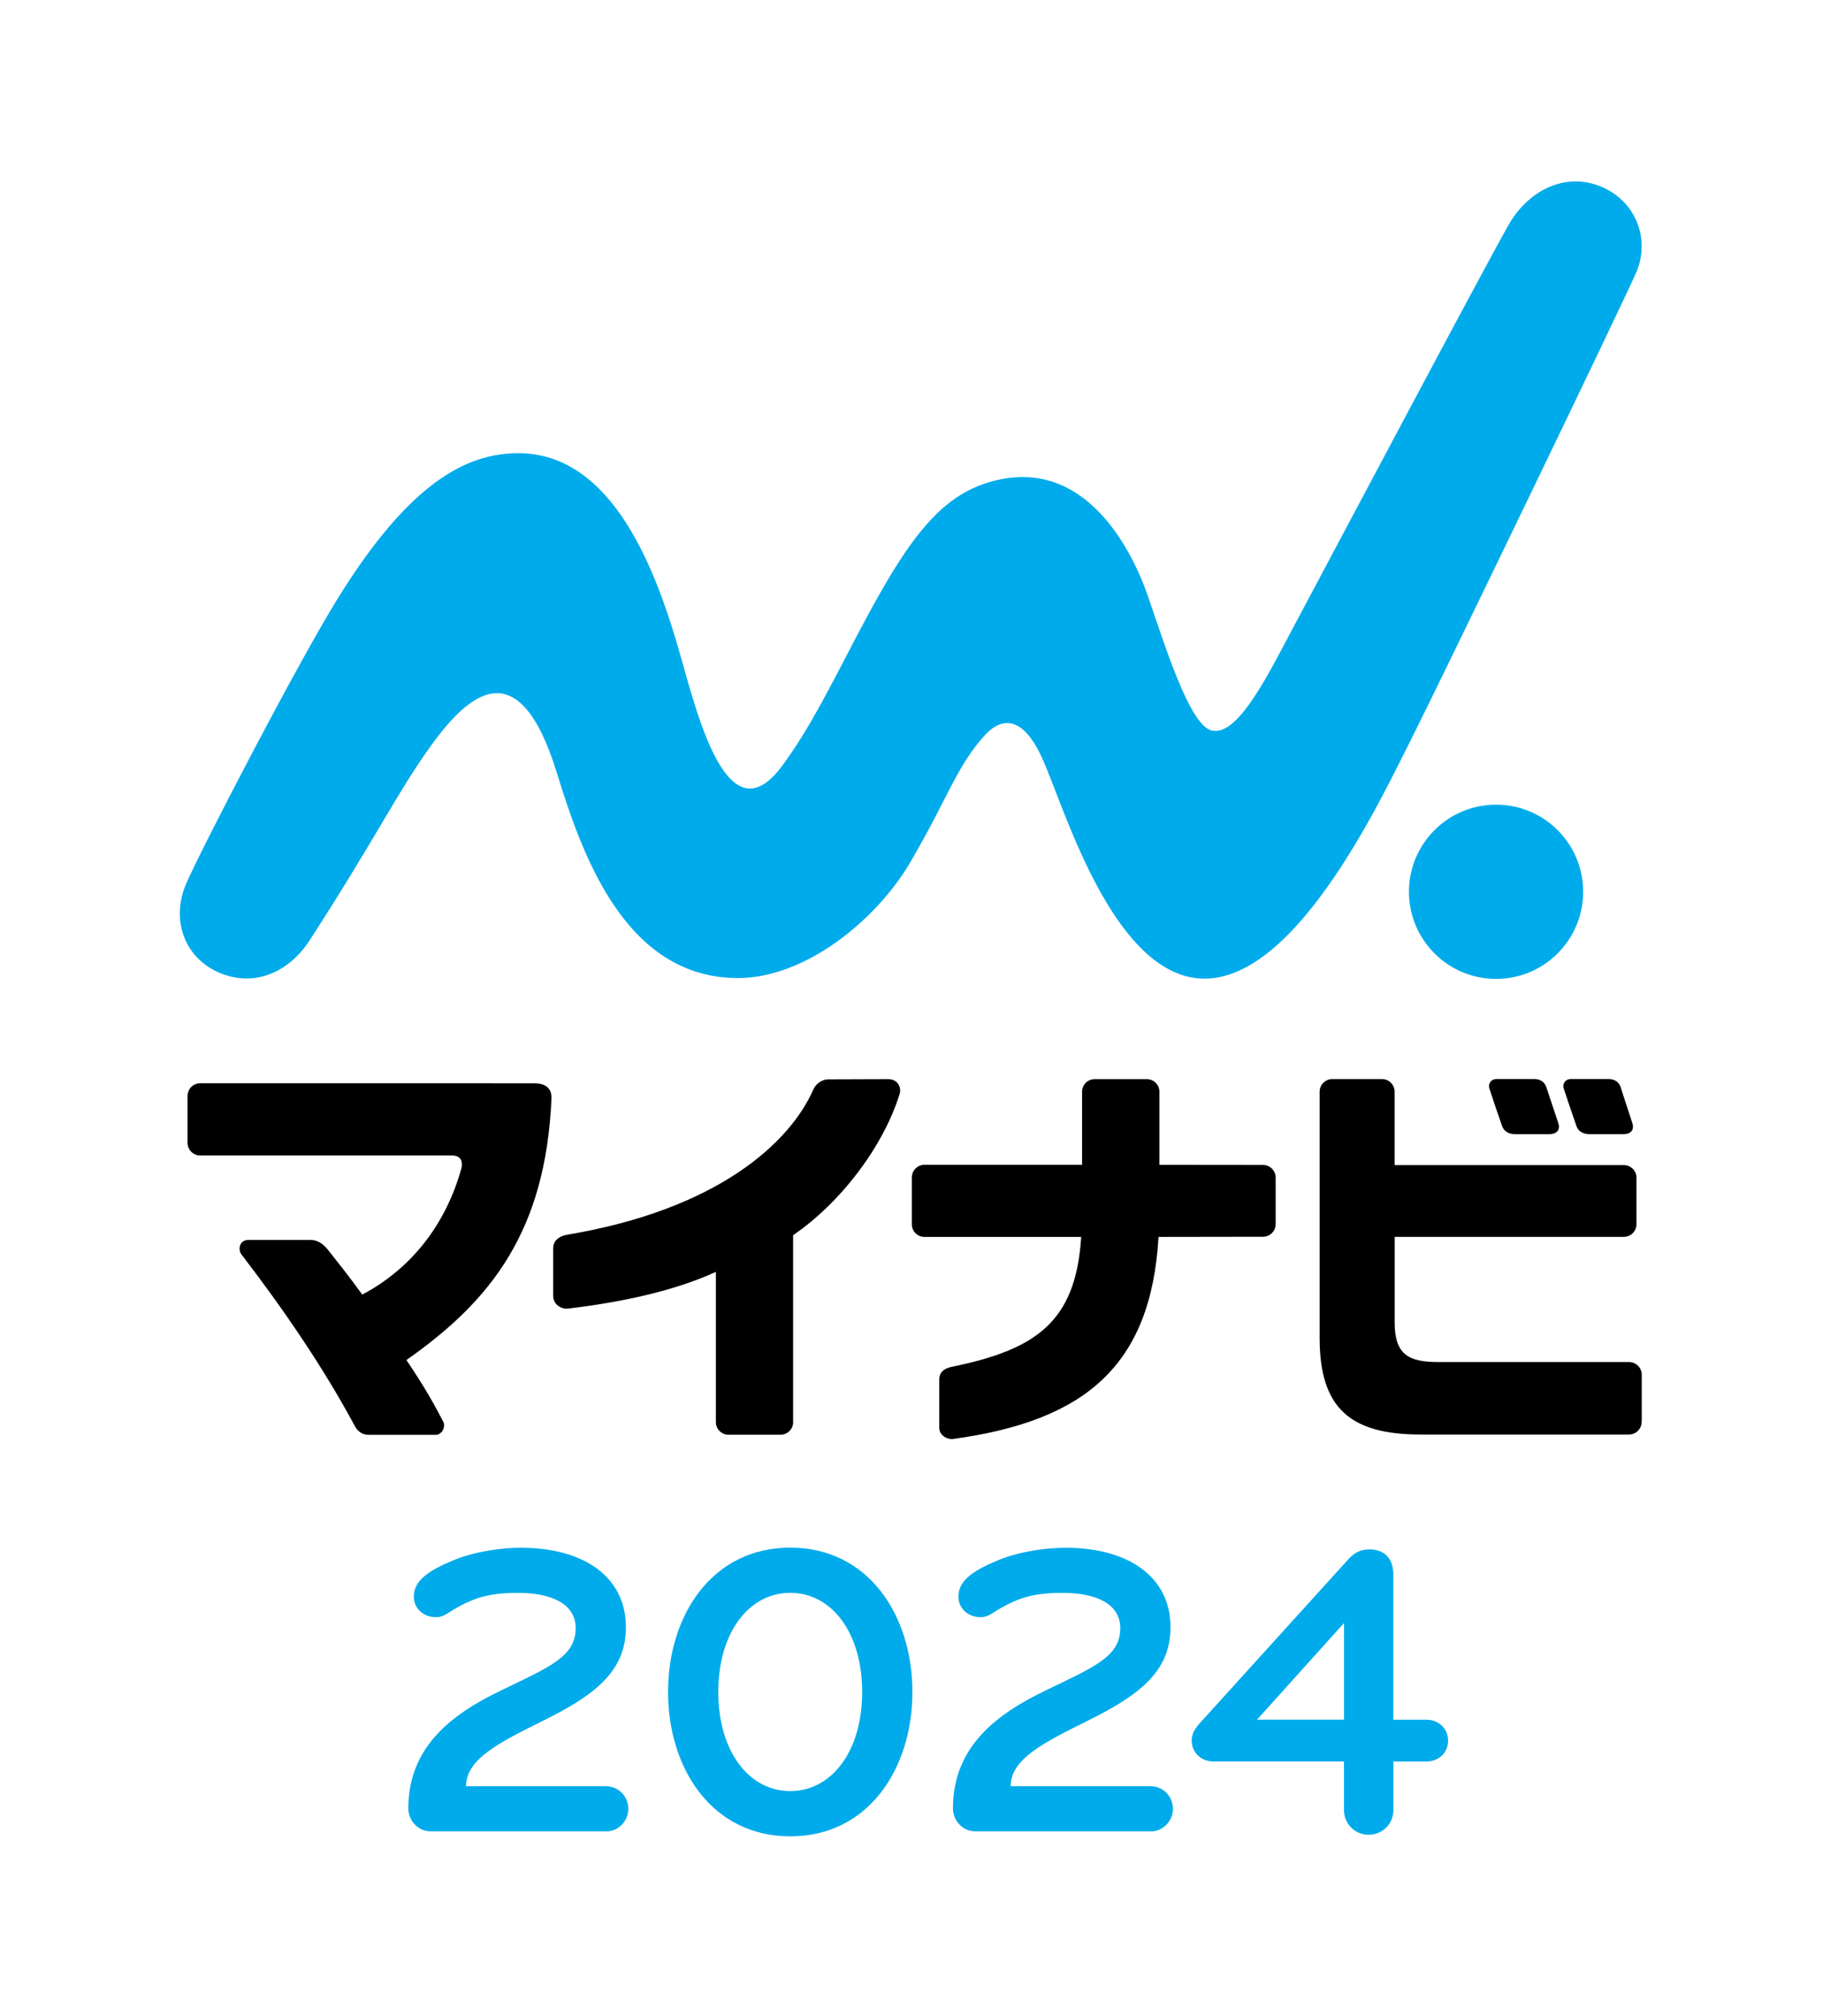 <?xml version="1.0" encoding="UTF-8"?>
<svg id="_レイヤー_2" data-name="レイヤー 2" xmlns="http://www.w3.org/2000/svg" viewBox="0 0 353.51 390.88">
  <g id="LOGODATA">
    <g>
      <g>
        <g>
          <path d="m307,172.89c0,9.33-7.56,16.89-16.89,16.89s-16.89-7.56-16.89-16.89,7.56-16.89,16.89-16.89,16.89,7.56,16.89,16.89Z" style="fill: #00abeb;"/>
          <path d="m317.28,52.89c2.91-6.85-.33-14.35-7.34-16.92-6.99-2.56-13.85,1.32-17.45,7.71-5.83,10.35-36.07,67.43-41.14,76.89-5.08,9.47-11.45,22.99-16.75,20.92-4.86-1.9-10.57-22.67-13-28.6-4.32-10.54-13.12-23.07-27.83-19.91-11.25,2.4-17.65,11.24-27.85,30.74-5.6,10.71-9.12,17.77-14.21,24.7-10.46,14.24-16.32-9.19-19.75-21.3-4.6-16.26-13.02-39.26-31.45-39.26-10.3,0-21.28,6.01-34.98,28.1-7.99,12.89-26.69,48.97-29.45,55.4-2.94,6.84-.42,14.27,6.42,17.21,6.84,2.94,13.56-.09,17.6-6.35,13.13-20.33,16.74-28.28,23.45-37.63,7.19-9.94,16.96-18.85,24.38,5.08,4.67,15.06,12.85,39.77,34.95,39.95,13.3.11,27.09-11.35,33.54-22.29,7.3-12.37,9.14-18.98,14.7-24.94,2.84-3.04,7.06-4.14,11.03,4.72,3.84,8.55,11.76,35.59,25.94,41.5,20.01,8.34,38.91-32.13,45.44-45.04,5.26-10.4,41.41-85.24,43.74-90.71Z" style="fill: #00abeb;"/>
          <g>
            <path d="m78.81,263.67c3.72,5.51,5.46,8.73,7.13,11.93.55,1.05-.27,2.57-1.44,2.57h-12.95c-1.71,0-2.45-1.15-2.76-1.73-5.9-10.99-13.48-22.18-21.97-33.25-.72-.94-.4-2.8,1.34-2.8h12.11c1.37,0,2.5.85,3.36,1.95,2.23,2.82,4.09,5.16,6.62,8.64,9.79-5.19,16.28-13.89,19.22-24.46.23-.83.27-2.51-1.84-2.51s-48.81,0-48.81,0c-1.35,0-2.45-1.09-2.45-2.45v-9.1c.01-1.35,1.1-2.45,2.46-2.45,0,0,61.69.01,64.81.01s3.35,1.99,3.3,3.02c-1.15,25.52-11.52,39-28.14,50.64"/>
            <path d="m153.81,275.7c0,1.35-1.1,2.45-2.45,2.45h-10.09c-1.35,0-2.45-1.1-2.45-2.45v-29.12c-8.17,3.74-18.36,5.88-28.59,7.11-1.29.19-2.96-.72-2.96-2.49v-9.15c0-1.55,1.14-2.35,2.55-2.65,29.4-4.87,43.41-17.92,47.91-28.2.45-1.04,1.62-1.95,2.92-1.95,3.56,0,10.36-.03,11.59-.04,1.68-.01,2.57,1.4,2.25,2.75-3.14,10.31-11.55,21.28-20.69,27.5v36.23Z"/>
            <path d="m224.83,225.83l20.09.02c1.35,0,2.45,1.09,2.45,2.45v9.02c0,1.35-1.1,2.45-2.45,2.45l-20.26.03c-1.46,25.02-14.27,35.68-39.89,39.18-.93.13-2.63-.6-2.63-2.19v-9.31c0-1.81,1.44-2.25,2.37-2.49,16.53-3.36,24.12-8.8,25.15-25.19h-30.39c-1.35.01-2.45-1.09-2.45-2.44v-9.09c0-1.35,1.09-2.45,2.45-2.45h30.56s0-14.16,0-14.16c0-1.35,1.1-2.45,2.45-2.45h10.1c1.35,0,2.45,1.1,2.45,2.45v14.17Z"/>
            <g>
              <g>
                <path d="m314.84,219.88h-6.54c-1.48,0-2.28-.65-2.61-1.6-.81-2.27-2.29-6.72-2.46-7.27-.24-.78.19-1.82,1.41-1.82h7.33c1.15,0,1.99.64,2.29,1.55.14.43,1.47,4.56,2.27,6.97.4,1.21-.15,2.16-1.68,2.16Z"/>
                <path d="m300.47,219.88h-6.59c-1.48,0-2.27-.65-2.61-1.6-.81-2.27-2.29-6.72-2.46-7.27-.24-.78.19-1.82,1.42-1.82h7.33c1.15,0,1.99.64,2.29,1.55.14.43,1.51,4.56,2.32,6.97.41,1.21-.15,2.16-1.68,2.16Z"/>
              </g>
              <path d="m318.34,275.66c0,1.35-1.1,2.45-2.45,2.45h-40.35c-13.61.01-19.64-5.02-19.64-18.69v-47.77c0-1.35,1.1-2.45,2.45-2.45h9.64c1.35,0,2.45,1.1,2.45,2.45v14.23s44.45,0,44.45,0c1.35,0,2.45,1.09,2.45,2.45v9.01c0,1.35-1.1,2.45-2.45,2.45h-44.44s0,16.61,0,16.61c0,6.21,2.7,7.66,8.43,7.66h37.03c1.35.01,2.45,1.11,2.45,2.46v9.14Z"/>
            </g>
          </g>
        </g>
        <rect x="-18.69" y="18.69" width="390.88" height="353.51" transform="translate(372.19 18.69) rotate(90)" style="fill: none;"/>
      </g>
      <g>
        <path d="m117.55,355.04h-34.07c-2.43,0-4.3-2.11-4.3-4.46,0-12.01,8.6-18.33,17.85-22.79,9.73-4.7,14.6-6.65,14.6-12.17,0-4.62-4.62-6.81-11.11-6.81-5.6,0-8.84.81-13.87,4.06-.65.41-1.3.65-2.11.65-2.6,0-4.3-1.87-4.3-3.97,0-3.16,2.92-5.11,7.87-7.14,4.22-1.7,9.33-2.35,12.9-2.35,11.92,0,20.36,5.43,20.36,15.41,0,8.35-5.68,12.98-15.82,18.01-8.84,4.38-15.17,7.54-15.17,12.82h27.17c2.43,0,4.3,2.03,4.3,4.38s-1.95,4.38-4.3,4.38Z" style="fill: #00abeb;"/>
        <path d="m153.24,356.01c-15.17,0-23.69-13.14-23.69-27.99s8.52-27.98,23.69-27.98,23.69,13.14,23.69,27.98-8.52,27.99-23.69,27.99Zm0-47.21c-7.95,0-13.95,7.62-13.95,19.22s6,19.22,13.95,19.22,13.95-7.62,13.95-19.22-6-19.22-13.95-19.22Z" style="fill: #00abeb;"/>
        <path d="m223.16,355.04h-34.07c-2.43,0-4.3-2.11-4.3-4.46,0-12.01,8.6-18.33,17.85-22.79,9.73-4.7,14.6-6.65,14.6-12.17,0-4.62-4.62-6.81-11.11-6.81-5.6,0-8.84.81-13.87,4.06-.65.41-1.3.65-2.11.65-2.6,0-4.3-1.87-4.3-3.97,0-3.16,2.92-5.11,7.87-7.14,4.22-1.7,9.33-2.35,12.9-2.35,11.92,0,20.36,5.43,20.36,15.41,0,8.35-5.68,12.98-15.82,18.01-8.84,4.38-15.17,7.54-15.17,12.82h27.17c2.43,0,4.3,2.03,4.3,4.38s-1.95,4.38-4.3,4.38Z" style="fill: #00abeb;"/>
        <path d="m270.2,341.5v9.41c0,2.68-2.11,4.79-4.79,4.79s-4.79-2.11-4.79-4.79v-9.41h-25.31c-2.35,0-4.22-1.7-4.22-4.06,0-1.3.57-2.19,1.38-3.16l29.12-32.12c1.3-1.38,2.51-1.78,3.98-1.78,3.16,0,4.62,2.11,4.62,4.79v28.23h6.41c2.43,0,4.22,1.78,4.22,4.05s-1.78,4.06-4.22,4.06h-6.41Zm-9.57-8.11v-18.74l-16.87,18.74h16.87Z" style="fill: #00abeb;"/>
      </g>
    </g>
  </g>
</svg>
